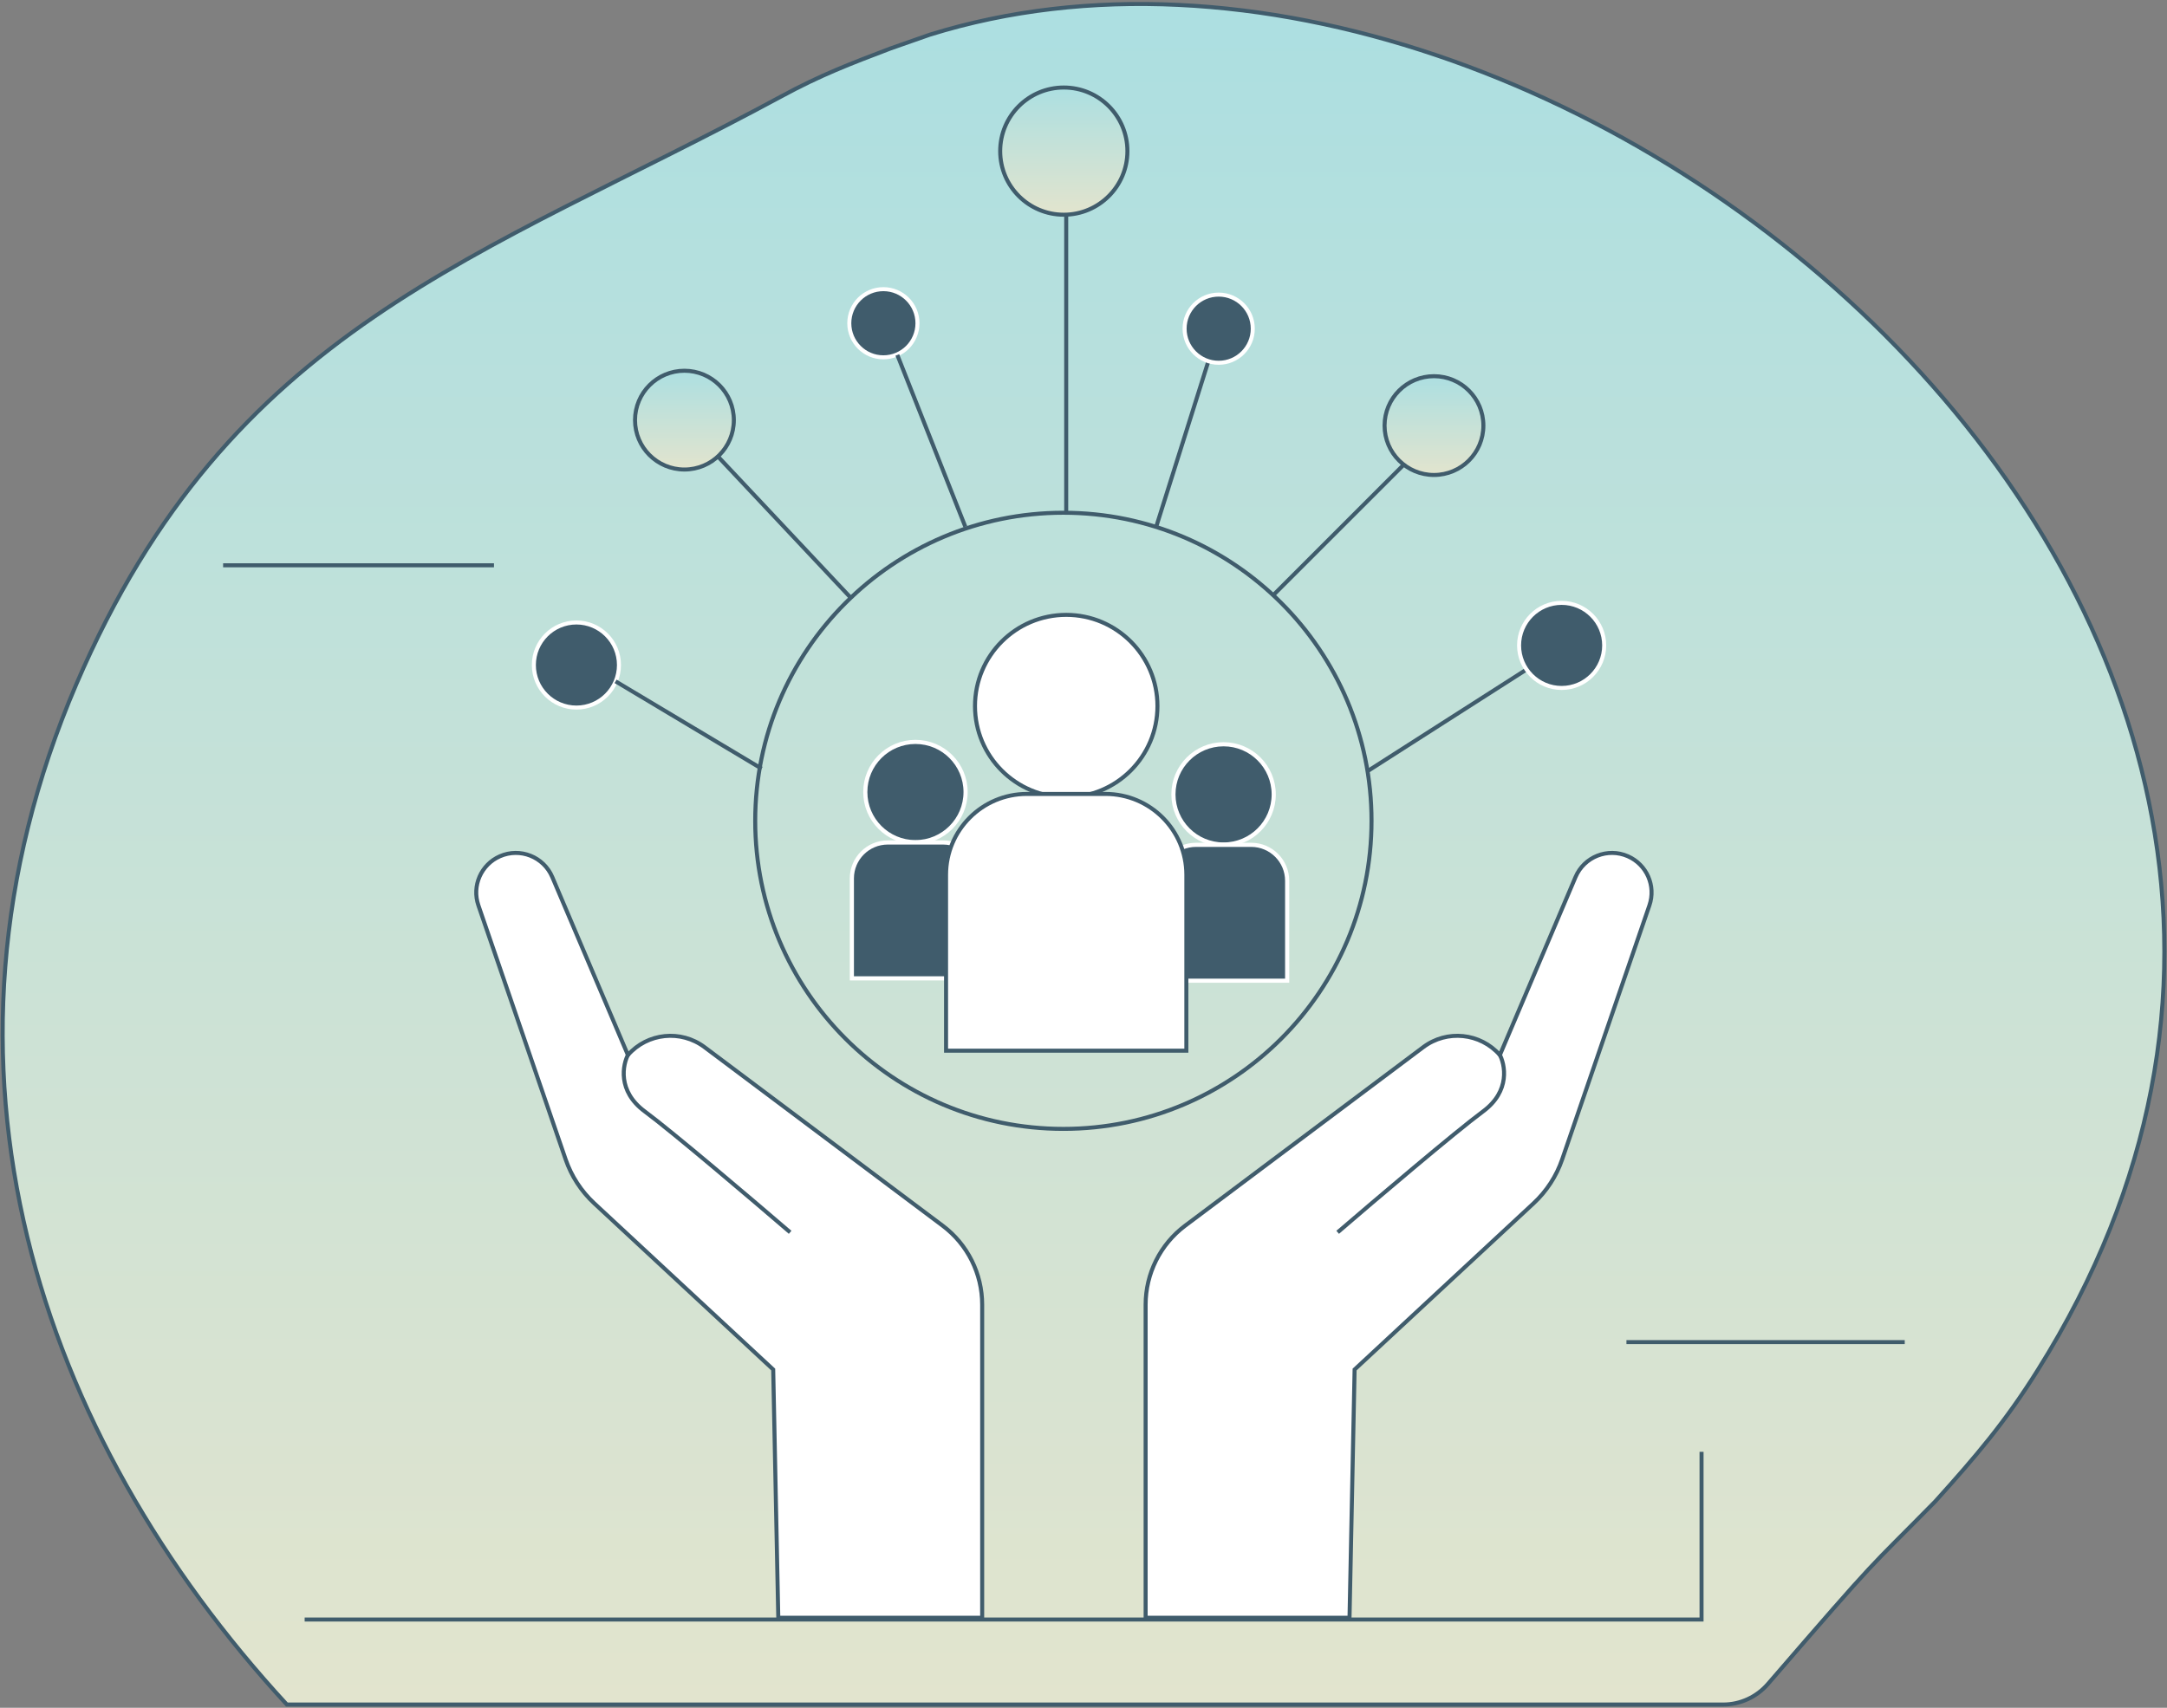 <svg width="1077" height="849" viewBox="0 0 1077 849" fill="none" xmlns="http://www.w3.org/2000/svg">
<rect x="0" y="0" width="1077" height="849" fill="#808080" stroke="none"/>
<path d="M462.217 17.21C776.707 -80.385 1246.28 308.767 1012.89 680.909C996.552 707.037 981.972 724.047 961.743 746.489C926.735 782.096 936.318 770.413 878.629 837.195C873.077 843.623 864.949 847.383 856.455 847.383H142.564C19.612 714.022 -43.566 530.021 37.957 340.07C114.317 162.342 238.91 128.646 388.409 47.867C407.666 37.389 422.428 31.762 442.657 24.066L462.217 17.21Z" fill="url(#paint0_linear_12865_4134)" stroke="#405C6C" stroke-width="2"/>
<path d="M274.478 436L312.081 524.499C321.799 513.456 338.375 511.745 350.143 520.57L468.494 609.326C480.864 618.602 488.143 633.162 488.143 648.623V804.242H386.81L384.282 680.84L295.323 598.202C288.859 592.197 283.977 584.689 281.112 576.344L237.76 450.085C234.434 440.4 239.093 429.783 248.472 425.673C258.504 421.278 270.194 425.92 274.478 436Z" fill="white" stroke="#405C6C" stroke-width="2"/>
<path d="M312.404 523.816C309.39 529.173 306.775 542.413 320.433 552.517C334.091 562.62 374.302 596.798 392.701 612.623" stroke="#405C6C" stroke-width="2"/>
<path d="M783.042 436L745.438 524.499C735.721 513.456 719.144 511.745 707.376 520.57L589.026 609.326C576.656 618.602 569.376 633.162 569.376 648.623V804.242H670.71L673.237 680.84L762.197 598.202C768.661 592.197 773.542 584.689 776.408 576.344L819.76 450.085C823.085 440.4 818.427 429.783 809.048 425.673C799.016 421.278 787.325 425.92 783.042 436Z" fill="white" stroke="#405C6C" stroke-width="2"/>
<path d="M745.115 523.816C748.13 529.173 750.744 542.413 737.086 552.517C723.428 562.62 683.217 596.798 664.819 612.623" stroke="#405C6C" stroke-width="2"/>
<path d="M529.906 106.938V254.346" stroke="#405C6C" stroke-width="2"/>
<path d="M600.635 179.354L574.82 261.289" stroke="#405C6C" stroke-width="2"/>
<path d="M697.329 231.353L633.305 295.378" stroke="#405C6C" stroke-width="2"/>
<path d="M758.152 333.168L679.691 383.354" stroke="#405C6C" stroke-width="2"/>
<circle cx="528.71" cy="75.127" r="31.616" fill="url(#paint1_linear_12865_4134)" stroke="#405C6C" stroke-width="2"/>
<circle cx="439.041" cy="160.693" r="16.943" fill="#405C6C" stroke="white" stroke-width="2"/>
<circle cx="16.943" cy="16.943" r="16.943" transform="matrix(-1 0 0 1 622.629 146.459)" fill="#405C6C" stroke="white" stroke-width="2"/>
<circle cx="340.162" cy="208.861" r="24.556" fill="url(#paint2_linear_12865_4134)" stroke="#405C6C" stroke-width="2"/>
<circle cx="24.556" cy="24.556" r="24.556" transform="matrix(-1 0 0 1 737.242 187.014)" fill="url(#paint3_linear_12865_4134)" stroke="#405C6C" stroke-width="2"/>
<circle cx="286.478" cy="330.606" r="21.149" fill="#405C6C" stroke="white" stroke-width="2"/>
<circle cx="21.149" cy="21.149" r="21.149" transform="matrix(-1 0 0 1 797.281 299.705)" fill="#405C6C" stroke="white" stroke-width="2"/>
<path d="M305.941 338.719L378.517 382.122" stroke="#405C6C" stroke-width="2"/>
<path d="M356.895 227.025L423.384 297.771" stroke="#405C6C" stroke-width="2"/>
<path d="M445.977 176.458L479.759 261.843" stroke="#405C6C" stroke-width="2"/>
<circle cx="528.494" cy="408.055" r="153.155" stroke="#405C6C" stroke-width="2"/>
<path d="M110.887 281.027H245.509" stroke="#405C6C" stroke-width="2"/>
<path d="M808.344 667.213H946.655" stroke="#405C6C" stroke-width="2"/>
<path d="M151.414 805.123H845.667V721.75" stroke="#405C6C" stroke-width="2"/>
<circle cx="608.119" cy="394.919" r="24.921" fill="#405C6C" stroke="white" stroke-width="2.061"/>
<path d="M639.718 487.538H576.52V437.858C576.52 427.993 584.517 419.996 594.381 419.996H621.856C631.721 419.996 639.718 427.993 639.718 437.858V487.538Z" fill="#405C6C" stroke="white" stroke-width="2.061"/>
<circle cx="454.975" cy="393.75" r="24.921" fill="#405C6C" stroke="white" stroke-width="2.061"/>
<path d="M486.574 486.367H423.375V436.687C423.375 426.822 431.372 418.825 441.237 418.825H468.712C478.576 418.825 486.574 426.822 486.574 436.687V486.367Z" fill="#405C6C" stroke="white" stroke-width="2.061"/>
<circle cx="529.913" cy="351.008" r="45.338" fill="white" stroke="#405C6C" stroke-width="2"/>
<path d="M589.618 522.326H470.191V434.881C470.191 412.685 488.185 394.692 510.38 394.692H549.429C571.625 394.692 589.618 412.685 589.618 434.881V522.326Z" fill="white" stroke="#405C6C" stroke-width="2"/>
<defs>
<linearGradient id="paint0_linear_12865_4134" x1="538.509" y1="1.982" x2="538.509" y2="1001.34" gradientUnits="userSpaceOnUse">
<stop stop-color="#ACDFE1"/>
<stop offset="1" stop-color="#ECE5CA"/>
</linearGradient>
<linearGradient id="paint1_linear_12865_4134" x1="528.71" y1="43.511" x2="528.71" y2="118.258" gradientUnits="userSpaceOnUse">
<stop stop-color="#ACDFE1"/>
<stop offset="1" stop-color="#ECE5CA"/>
</linearGradient>
<linearGradient id="paint2_linear_12865_4134" x1="340.162" y1="184.305" x2="340.162" y2="242.361" gradientUnits="userSpaceOnUse">
<stop stop-color="#ACDFE1"/>
<stop offset="1" stop-color="#ECE5CA"/>
</linearGradient>
<linearGradient id="paint3_linear_12865_4134" x1="24.556" y1="0" x2="24.556" y2="58.057" gradientUnits="userSpaceOnUse">
<stop stop-color="#ACDFE1"/>
<stop offset="1" stop-color="#ECE5CA"/>
</linearGradient>
</defs>
</svg>
